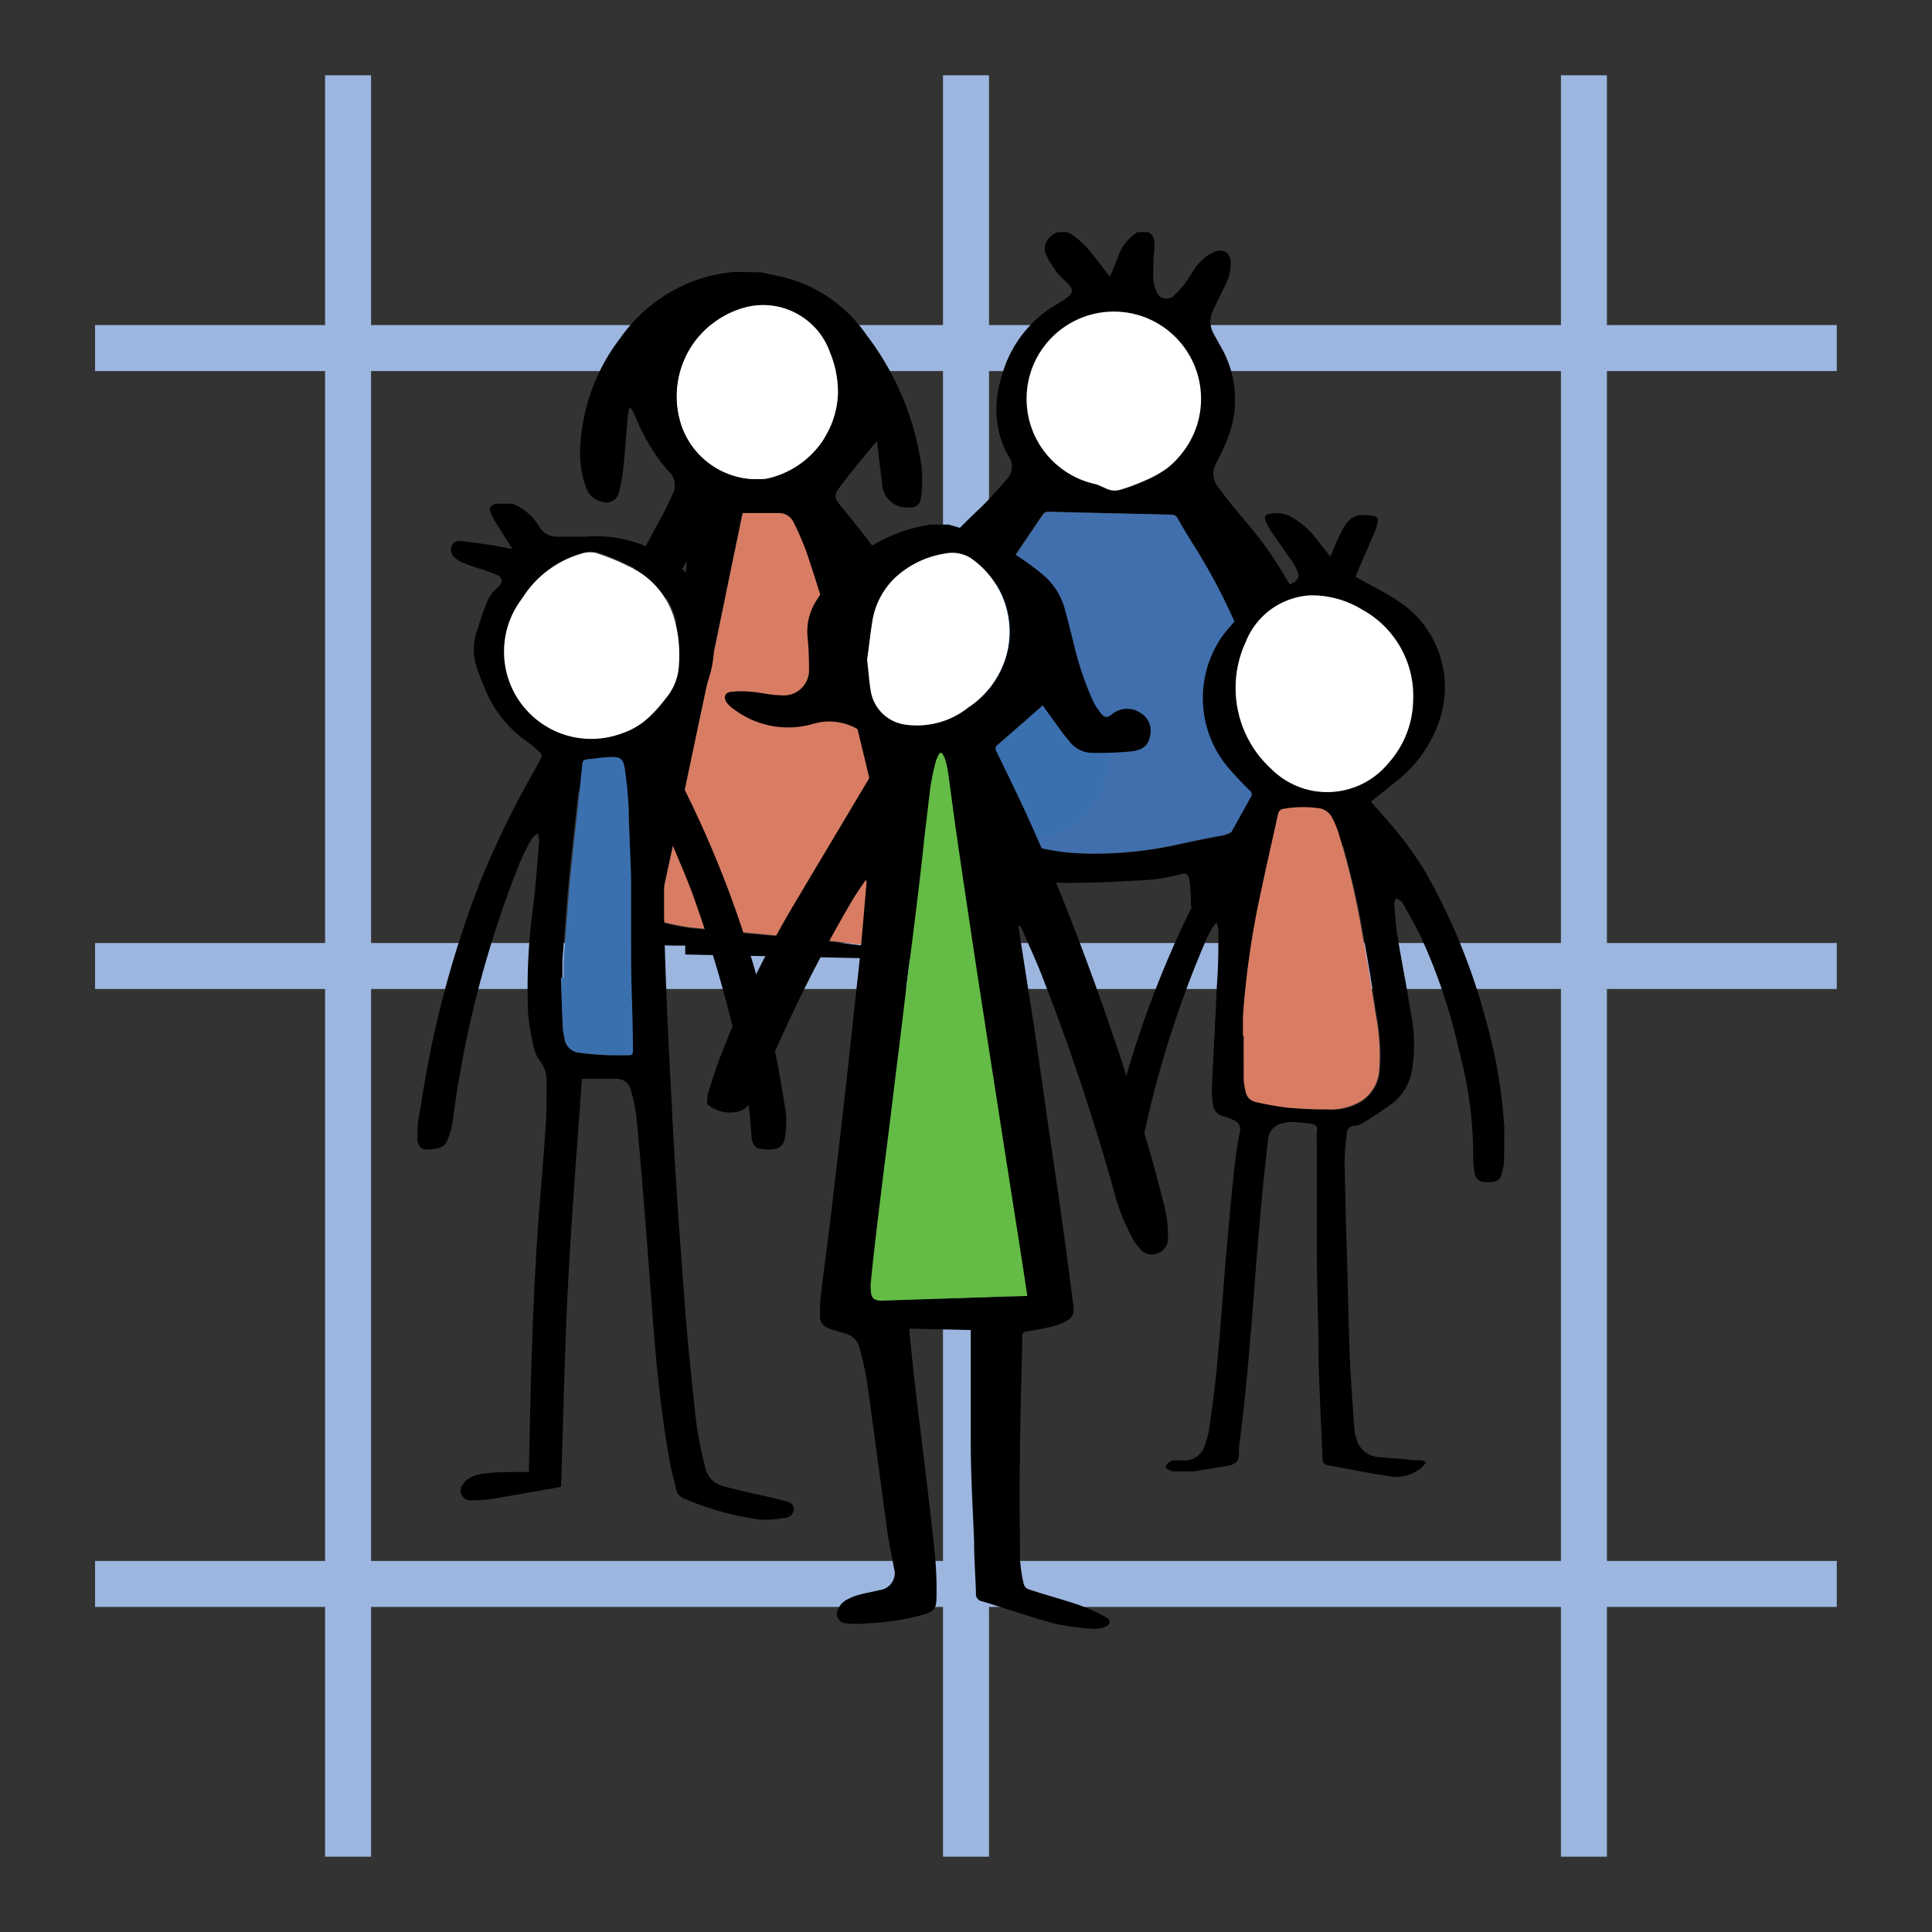 <svg id="Layer_1" data-name="Layer 1" xmlns="http://www.w3.org/2000/svg" xmlns:xlink="http://www.w3.org/1999/xlink" viewBox="0 0 126 126"><rect x="0" y="0" width="126" height="126" fill="#333333" stroke="none"/><defs><style>.cls-1{fill:none;}.cls-2{fill:#9cb6df;}.cls-3{clip-path:url(#clip-path);}.cls-4{fill:#416fad;}.cls-5{fill:#fff;}.cls-6{fill:#d87d64;}.cls-7{fill:#3b70af;}.cls-8{fill:#64bc46;}</style><clipPath id="clip-path"><rect class="cls-1" x="25.69" y="15.14" width="74.61" height="95.72"/></clipPath></defs><rect class="cls-2" x="21.2" y="4.91" width="3" height="116.18"/><rect class="cls-2" x="61.5" y="4.91" width="3" height="116.18"/><rect class="cls-2" x="101.8" y="4.91" width="3" height="116.18"/><rect class="cls-2" x="6.2" y="61.5" width="113.59" height="3"/><rect class="cls-2" x="6.2" y="101.8" width="113.59" height="3"/><rect class="cls-2" x="6.2" y="21.2" width="113.59" height="3"/><g class="cls-3"><path d="M74.27,15.09a3.07,3.07,0,0,0-1.38,1.72c-.15.4-.32.8-.5,1.23l-.17-.2c-.42-.54-.81-1.09-1.26-1.6a5.26,5.26,0,0,0-1.06-.94,1.06,1.06,0,0,0-1.38.13,1,1,0,0,0-.27,1.25A7,7,0,0,0,69,17.85a7.4,7.4,0,0,0,.56.56c.49.5.48.7-.11,1.1-.4.27-.84.51-1.24.8a7.79,7.79,0,0,0-2.92,4.37,6.7,6.7,0,0,0,0,4,5.35,5.35,0,0,0,.49,1.06,1.2,1.2,0,0,1-.08,1.47c-.59.68-1.19,1.37-1.85,2a36.63,36.63,0,0,0-3.78,4.09,30.2,30.2,0,0,0-4.86,9.62,1.07,1.07,0,0,0,0,.25Q55.08,51,55,54.86a1.41,1.41,0,0,0,0,.2.87.87,0,0,0,.89-.6,11,11,0,0,0,.5-1.57c.43-1.9.8-3.81,1.26-5.71.22-.91.57-1.79.87-2.68A2.49,2.49,0,0,1,58.8,44h.1a4.91,4.91,0,0,1,.08.67c0,1.24,0,2.48,0,3.72,0,.77.05,1.54.13,2.31a6.17,6.17,0,0,0,1,2.56c.45.72.91,1.45,1.38,2.16a1,1,0,0,1,.16.7c-.09.87-.16,1.75-.24,2.66l2.55,0,.2-2.08c.53.14,1,.25,1.55.4a16.58,16.58,0,0,0,4.6.47c1.3,0,2.61-.07,3.91-.15A11.79,11.79,0,0,0,77.05,57c.29-.08.43,0,.49.27a8.37,8.37,0,0,1,.12,1.11,6,6,0,0,1,0,.73l2.85.06c.08-.51.15-1,.24-1.53,0-.2.08-.39.13-.59a1.33,1.33,0,0,1,1-1,3.31,3.31,0,0,0,2-2.08,20.22,20.22,0,0,0,1-3.59c.17-.75.35-1.5.56-2.25.06.49.11,1,.18,1.47.2,1.46.41,2.92.62,4.37a1.73,1.73,0,0,0,.14.44,1,1,0,0,0,1.1.75,1.06,1.06,0,0,0,1.05-.77,4,4,0,0,0,.16-1.74,34.81,34.81,0,0,0-6-16.78c-.77-1.12-1.7-2.12-2.55-3.18-.26-.33-.51-.68-.75-1a1.37,1.37,0,0,1-.08-1.47,15.8,15.8,0,0,0,.83-1.83,6.87,6.87,0,0,0-.55-5.83c-.16-.29-.33-.58-.48-.87a1.6,1.6,0,0,1,0-1.43c.22-.48.46-1,.69-1.44a3.54,3.54,0,0,0,.47-1.65c0-.68-.47-1-1.1-.73a3,3,0,0,0-1.25,1.08c-.2.27-.35.57-.55.83a4.92,4.92,0,0,1-.79.91.69.69,0,0,1-1.18-.33,2.35,2.35,0,0,1-.19-.91c0-.58,0-1.17.07-1.75a2.63,2.63,0,0,0,0-.49.73.73,0,0,0-.45-.67Zm8,33.45a13,13,0,0,1-.4,2.88,7.21,7.21,0,0,1-.77,2.09,2,2,0,0,1-1.39,1c-.86.15-1.71.33-2.56.51a25.38,25.38,0,0,1-6.26.66,14.29,14.29,0,0,1-4.8-.91,6.78,6.78,0,0,1-4.54-6.14A11.41,11.41,0,0,1,62,44.27a23.16,23.16,0,0,1,2.69-5.77c1.07-1.69,2.21-3.33,3.33-5a.46.46,0,0,1,.35-.13l8,.19a.41.41,0,0,1,.39.23c.33.57.67,1.13,1,1.68a37.79,37.79,0,0,1,3,5.74A18.24,18.24,0,0,1,82.23,48.54ZM77.78,26.81c0,.23,0,.6-.1,1a4,4,0,0,1-1.62,2.8,11.48,11.48,0,0,1-3,1.36,1.28,1.28,0,0,1-.94-.1c-.67-.3-1.35-.6-2-.95a3.75,3.75,0,0,1-1.95-2.52,8.89,8.89,0,0,1-.21-1.55,6.23,6.23,0,0,1,.88-3.91,4.22,4.22,0,0,1,3.4-2.08,4.53,4.53,0,0,1,2.67.75A5.57,5.57,0,0,1,77.78,26.81ZM59.41,42.67c-.11-.6.6-1.9,1-1.9A2.42,2.42,0,0,1,59.41,42.67Z"/><path class="cls-4" d="M82.23,48.54a18.24,18.24,0,0,0-1.43-7.32,37.79,37.79,0,0,0-3-5.74c-.34-.55-.68-1.11-1-1.68a.41.41,0,0,0-.39-.23l-8-.19a.46.46,0,0,0-.35.13c-1.12,1.66-2.26,3.3-3.33,5A23.16,23.16,0,0,0,62,44.27a11.41,11.41,0,0,0-.52,4.34,6.78,6.78,0,0,0,4.54,6.14,14.29,14.29,0,0,0,4.8.91A25.38,25.38,0,0,0,77.11,55c.85-.18,1.7-.36,2.56-.51a2,2,0,0,0,1.39-1,7.21,7.21,0,0,0,.77-2.09A13,13,0,0,0,82.23,48.54Z"/><path class="cls-5" d="M77.78,26.81a5.57,5.57,0,0,0-2.89-5.23,4.53,4.53,0,0,0-2.67-.75,4.22,4.22,0,0,0-3.4,2.08,6.23,6.23,0,0,0-.88,3.91,8.89,8.89,0,0,0,.21,1.55,3.75,3.75,0,0,0,1.95,2.52c.64.35,1.32.65,2,.95a1.28,1.28,0,0,0,.94.1,11.48,11.48,0,0,0,3-1.36,4,4,0,0,0,1.62-2.8C77.74,27.41,77.76,27,77.78,26.81Z"/><path class="cls-5" d="M59.41,42.67a2.42,2.42,0,0,0,1-1.9C60,40.77,59.3,42.07,59.41,42.67Z"/><ellipse class="cls-5" cx="48.96" cy="26.28" rx="5.69" ry="5.24" transform="translate(21.69 74.7) rotate(-88.83)"/><path d="M49.61,17.76l1.53.33a9.29,9.29,0,0,1,5.38,3.77A18.21,18.21,0,0,1,60,29.8a8,8,0,0,1,.06,2.68.65.65,0,0,1-.77.61,1.6,1.6,0,0,1-1.76-1.6c-.12-.8-.2-1.6-.3-2.4,0-.08,0-.17-.05-.32-.53.63-1,1.21-1.49,1.8-.33.42-.66.85-1,1.3s-.2.71.15,1.14c.82,1,1.64,2,2.41,3.1,2.19,3,4.33,6.09,6.54,9.11,1.1,1.52,2.32,3,3.47,4.45a4.63,4.63,0,0,1,.58,1c.17.4,0,.6-.43.5a3.94,3.94,0,0,1-1.83-1,33,33,0,0,1-4-4.66c-1.56-2.12-3.05-4.31-4.58-6.47-.35-.49-.73-1-1.1-1.46l-.12.06c.11.46.19.92.31,1.38C57,42.41,58,45.79,58.8,49.2c.89,3.78,1.65,7.6,2.46,11.4.13.65.21,1.3.31,2l-16.88-.35v-.58h-.44c-.8,0-1.61-.05-2.41-.11a1.26,1.26,0,0,1-1.31-1.36,14.66,14.66,0,0,1,.38-3.56c.77-3.93,1.58-7.85,2.37-11.77q.66-3.34,1.31-6.69c.1-.52.16-1,.21-1.59-.06.1-.13.2-.19.31a73.94,73.94,0,0,0-4.76,10c-.68,1.64-1.45,3.24-2.18,4.86a1.68,1.68,0,0,1-1.29,1l.09-4.57a2.29,2.29,0,0,0,.16-.31,104.23,104.23,0,0,1,6.42-14c.31-.54.57-1.12.83-1.68a1.22,1.22,0,0,0-.26-1.45c-.22-.25-.44-.51-.64-.78a13.12,13.12,0,0,1-1.55-2.82,4.52,4.52,0,0,0-.28-.53l-.11,0a5.12,5.12,0,0,0-.1.54c-.1,1.12-.17,2.24-.29,3.35a10.07,10.07,0,0,1-.3,1.64.8.8,0,0,1-1,.59,1.41,1.41,0,0,1-1.15-1,6.93,6.93,0,0,1-.37-2,12.64,12.64,0,0,1,2.63-7.7A10.26,10.26,0,0,1,46.28,18c.5-.12,1-.18,1.51-.27ZM58.92,62a2.14,2.14,0,0,0,0-.44c-.12-.73-.23-1.45-.38-2.17-.57-2.7-1.13-5.41-1.76-8.09-1.2-5.12-2.51-10.2-4.19-15.18a18.53,18.53,0,0,0-.86-2,1.06,1.06,0,0,0-.94-.61c-.79,0-1.57,0-2.38,0-.09.4-.17.8-.25,1.21q-1,4.8-2,9.62c-.66,3.15-1.31,6.3-2,9.45-.4,1.92-.83,3.84-1.24,5.77a.49.49,0,0,0,.39.64,15.9,15.9,0,0,0,1.67.33c2.51.25,5,.46,7.52.71,1.36.13,2.71.3,4.07.47C57.36,61.78,58.12,61.91,58.92,62ZM54.65,25.66A6.75,6.75,0,0,0,54.13,23a4.62,4.62,0,0,0-5.34-3,6,6,0,0,0-4.33,7.8A5.2,5.2,0,0,0,50,31.21,5.89,5.89,0,0,0,54.65,25.66Z"/><path class="cls-6" d="M58.92,62c-.8-.12-1.56-.25-2.32-.34-1.36-.17-2.71-.34-4.07-.47-2.5-.25-5-.46-7.52-.71a15.9,15.9,0,0,1-1.67-.33.49.49,0,0,1-.39-.64c.41-1.93.84-3.85,1.24-5.77.67-3.15,1.32-6.3,2-9.45s1.32-6.42,2-9.62c.08-.41.16-.81.25-1.21.81,0,1.59,0,2.38,0a1.06,1.06,0,0,1,.94.61,18.53,18.53,0,0,1,.86,2c1.68,5,3,10.06,4.19,15.18.63,2.68,1.19,5.39,1.76,8.09.15.72.26,1.44.38,2.17A2.14,2.14,0,0,1,58.92,62Z"/><path class="cls-5" d="M54.65,25.66A5.89,5.89,0,0,1,50,31.21a5.2,5.2,0,0,1-5.52-3.41A6,6,0,0,1,48.79,20a4.62,4.62,0,0,1,5.34,3A6.75,6.75,0,0,1,54.65,25.66Z"/><path d="M98.11,73.57,98,72.24a33.47,33.47,0,0,0-1.16-5.95,40.52,40.52,0,0,0-3.94-9.53,24.26,24.26,0,0,0-2.82-3.7l-.67-.78L91,51A8.37,8.37,0,0,0,94,46.57a6.7,6.7,0,0,0-2.89-7.42c-.78-.52-1.63-.93-2.45-1.39l-.26-.14c.06-.14.11-.28.16-.41.37-.83.73-1.67,1.09-2.51a3.82,3.82,0,0,0,.19-.6c.06-.26,0-.42-.29-.46-.8-.11-1.32-.14-1.85.65a12.37,12.37,0,0,0-.76,1.6c-.06.12-.1.25-.17.42l-1-1.27a5.65,5.65,0,0,0-1.5-1.3,2,2,0,0,0-1.48-.22c-.27,0-.35.18-.26.43a4.68,4.68,0,0,0,.37.7c.46.68.94,1.35,1.4,2a2.92,2.92,0,0,1,.31.61.5.5,0,0,1-.24.72c-.35.19-.72.33-1.09.49a2.31,2.31,0,0,0-.28.1,10.89,10.89,0,0,0-3.34,3,7.05,7.05,0,0,0,.65,8.73c.38.43.78.85,1.19,1.25a.31.31,0,0,1,.06.46c-1.1,2-2.23,4-3.26,6a67.28,67.28,0,0,0-5.11,13.1,16,16,0,0,0-.66,4.23,4.44,4.44,0,0,0,0,.63.61.61,0,0,0,1,.45,1.44,1.44,0,0,0,.49-.63,17.4,17.4,0,0,0,.65-2.09,68.62,68.62,0,0,1,4-12.43c.12-.27.27-.53.41-.78a1.37,1.37,0,0,1,.22-.27h.07a2.39,2.39,0,0,1,.09.45c0,1.21,0,2.41-.1,3.62-.1,2.27-.23,4.55-.33,6.82a5.84,5.84,0,0,0,.08.93.86.86,0,0,0,.68.76,4.08,4.08,0,0,1,.69.26.65.65,0,0,1,.36.84c-.13.7-.24,1.41-.32,2.11-.17,1.58-.32,3.17-.46,4.75-.12,1.3-.22,2.6-.32,3.91-.14,1.68-.26,3.37-.43,5-.12,1.22-.3,2.43-.47,3.64a6.24,6.24,0,0,1-.26.94,1.39,1.39,0,0,1-1.44,1,4.46,4.46,0,0,0-.63,0,.61.61,0,0,0-.29.14c-.09.08-.2.2-.19.3s.18.14.28.2a.56.56,0,0,0,.18.07l1.37,0,.26-.05c.63-.1,1.26-.19,1.88-.3s.82-.32.8-.87a2.51,2.51,0,0,1,0-.27c.14-1.21.3-2.43.42-3.65.15-1.52.28-3.05.41-4.58s.21-2.77.32-4.16c.13-1.55.26-3.09.41-4.64.1-1,.23-2.09.34-3.13a1.15,1.15,0,0,1,1-1.06,2,2,0,0,1,.48-.08,12.64,12.64,0,0,1,1.38.13c.31.05.37.21.32.52a4.62,4.62,0,0,0,0,.65c0,2.36,0,4.72,0,7.08S86,86.58,86,89c.06,2,.17,4.09.25,6.13,0,.25.09.38.35.43,1.3.23,2.61.51,3.92.7a2.55,2.55,0,0,0,2.29-.64,1.44,1.44,0,0,0,.18-.25.79.79,0,0,0-.28-.13c-.33,0-.67,0-1-.07-.61-.05-1.22-.08-1.82-.15a1.58,1.58,0,0,1-1.44-1.24,2.4,2.4,0,0,1-.12-.53c-.1-1.5-.22-3-.29-4.51-.08-2-.12-4-.17-5.92-.07-2.34-.14-4.68-.18-7a15.68,15.68,0,0,1,.15-1.93.49.49,0,0,1,.51-.47,1.15,1.15,0,0,0,.56-.2,23.4,23.4,0,0,0,2-1.34,3.52,3.52,0,0,0,1.18-2.11A10.39,10.39,0,0,0,92,66c-.26-1.68-.6-3.34-.87-5-.11-.7-.15-1.4-.2-2.1,0-.1.08-.21.12-.32a1.38,1.38,0,0,1,.29.17,1.14,1.14,0,0,1,.23.3c.37.69.77,1.37,1.11,2.08a37,37,0,0,1,2.48,7.4,26.73,26.73,0,0,1,.92,7.06,4.5,4.5,0,0,0,.09.9.67.67,0,0,0,.71.6,1.69,1.69,0,0,0,.32,0,.68.68,0,0,0,.75-.58c.06-.2.09-.41.14-.61Zm-17-6h0c0-.41,0-.82,0-1.23a56.17,56.17,0,0,1,1-7.32c.41-2,.86-4,1.3-5.93a.45.45,0,0,1,.24-.28A7.36,7.36,0,0,1,86,52.74a1.16,1.16,0,0,1,.93.61,7.19,7.19,0,0,1,.39.9,50.86,50.86,0,0,1,1.56,6.56c.33,1.81.63,3.64.91,5.46A13.82,13.82,0,0,1,90,69.79a2.65,2.65,0,0,1-1.1,2,3.84,3.84,0,0,1-2.39.59A24.43,24.43,0,0,1,84,72.23a19.77,19.77,0,0,1-2-.36.84.84,0,0,1-.66-.7,4.29,4.29,0,0,1-.12-.8C81.11,69.44,81.11,68.5,81.11,67.57Zm4.31-28.74a6.3,6.3,0,0,1,3.42.93,6.41,6.41,0,0,1,3.32,5.92,6.27,6.27,0,0,1-1.63,4.11,5.16,5.16,0,0,1-7.61.37,7.16,7.16,0,0,1-1.69-8.26A4.81,4.81,0,0,1,85.42,38.83Z"/><path class="cls-6" d="M81.11,67.57c0,.93,0,1.87,0,2.8a4.29,4.29,0,0,0,.12.8.84.84,0,0,0,.66.7,19.77,19.77,0,0,0,2,.36,24.43,24.43,0,0,0,2.57.11,3.84,3.84,0,0,0,2.39-.59,2.65,2.65,0,0,0,1.1-2,13.82,13.82,0,0,0-.22-3.52c-.28-1.82-.58-3.65-.91-5.46a50.86,50.86,0,0,0-1.56-6.56,7.19,7.19,0,0,0-.39-.9,1.16,1.16,0,0,0-.93-.61,7.36,7.36,0,0,0-2.34.07.45.45,0,0,0-.24.28c-.44,2-.89,3.95-1.3,5.93a56.17,56.17,0,0,0-1,7.32c0,.41,0,.82,0,1.23Z"/><path class="cls-5" d="M85.42,38.83a4.81,4.81,0,0,0-4.19,3.07,7.16,7.16,0,0,0,1.69,8.26,5.16,5.16,0,0,0,7.61-.37,6.27,6.27,0,0,0,1.63-4.11,6.41,6.41,0,0,0-3.32-5.92A6.3,6.3,0,0,0,85.42,38.83Z"/><ellipse class="cls-7" cx="67.14" cy="49" rx="5.69" ry="5.24" transform="translate(16.78 115.12) rotate(-88.83)"/><path d="M27.22,74.46c.12.28.26.54.63.51s1.07,0,1.31-.57A5,5,0,0,0,29.54,73a69.42,69.42,0,0,1,4.28-16.54,14.65,14.65,0,0,1,.87-1.78,1.5,1.5,0,0,1,.38-.32,1.62,1.62,0,0,1,.09.47c-.1,1.31-.2,2.62-.34,3.93a40,40,0,0,0-.38,7.33,16.36,16.36,0,0,0,.39,2.29,2.19,2.19,0,0,0,.38.8,2.11,2.11,0,0,1,.44,1.31c0,1.15,0,2.31-.1,3.46-.12,1.86-.29,3.71-.43,5.57-.39,5.42-.52,10.85-.62,16.27a1.7,1.7,0,0,1,0,.21H34c-.86,0-1.72,0-2.58.12a2.31,2.31,0,0,0-.83.3,1,1,0,0,0-.39.37.64.64,0,0,0,.56,1.06,8.89,8.89,0,0,0,1.54-.13c1.38-.23,2.75-.48,4.13-.72l.16-.05c.15-4.44.23-8.87.46-13.29s.59-8.84.9-13.3l.86,0,1.32,0a.93.93,0,0,1,1,.7A9.77,9.77,0,0,1,41.52,73c.22,2.26.4,4.51.58,6.77.2,2.52.37,5,.58,7.55.22,2.67.52,5.33,1,8,.11.61.27,1.21.42,1.81a.83.83,0,0,0,.57.63,19.52,19.52,0,0,0,4.85,1.34A6.34,6.34,0,0,0,51.09,99c.32,0,.66-.19.68-.56s-.33-.49-.61-.56c-.74-.2-1.49-.35-2.23-.52-.58-.14-1.16-.27-1.73-.43A1.55,1.55,0,0,1,46,95.72a25.53,25.53,0,0,1-.58-2.84C45.21,91,45,89,44.83,87.13s-.29-3.7-.43-5.55-.26-3.77-.38-5.66c-.1-1.62-.18-3.24-.26-4.86-.1-1.84-.2-3.68-.27-5.52s-.15-3.86-.18-5.79c0-1.53,0-3.06,0-4.59a4.73,4.73,0,0,1,.1-.73h.08a3,3,0,0,1,.28.45c.55,1.35,1.16,2.69,1.63,4.08a84.43,84.43,0,0,1,3.25,12A28.72,28.72,0,0,1,49,73.92c0,.59.18.94.58,1a2.85,2.85,0,0,0,1.05,0,.81.81,0,0,0,.55-.71,5.65,5.65,0,0,0,0-2.09,70,70,0,0,0-6.59-20.74c-.41-.86-.81-1.72-1.23-2.57a.35.35,0,0,1,.06-.43c.61-.71,1.24-1.4,1.78-2.15a6.86,6.86,0,0,0,1.36-3.92A6.64,6.64,0,0,0,42.89,36,8.28,8.28,0,0,0,38.25,35c-.66,0-1.32,0-2,0a1.29,1.29,0,0,1-1.09-.66,3.45,3.45,0,0,0-1.75-1.49l-1.1,0c-.41.19-.45.29-.25.73.06.13.13.26.2.38.33.53.66,1.06,1,1.59a1.52,1.52,0,0,1,.14.26c-.57-.11-1.1-.22-1.63-.3s-1.15-.16-1.73-.22a.5.5,0,0,0-.56.27.64.64,0,0,0,.1.73,1.82,1.82,0,0,0,.51.36A8.16,8.16,0,0,0,31,37a13.24,13.24,0,0,1,1.38.48c.45.21.43.52.06.85a2.5,2.5,0,0,0-.61.77A17.41,17.41,0,0,0,31.16,41,3.78,3.78,0,0,0,31,43.22a12.4,12.4,0,0,0,.62,1.67,7.7,7.7,0,0,0,2.84,3.54,5.81,5.81,0,0,1,.76.65.3.3,0,0,1,.05.41c-.14.24-.26.48-.39.71a61.75,61.75,0,0,0-3.51,7.17A67.92,67.92,0,0,0,27.5,71.78c-.08.51-.17,1-.26,1.52ZM39,48c-.39,0-.78-.06-1.16-.13a5.1,5.1,0,0,1-2.72-1.33,6.05,6.05,0,0,1-1.82-4.33,5.94,5.94,0,0,1,1-3.5,6.73,6.73,0,0,1,3.63-2.63,1.85,1.85,0,0,1,1-.07,14.82,14.82,0,0,1,2.11.86,5.43,5.43,0,0,1,3,3.41,8.55,8.55,0,0,1,.31,3,3.59,3.59,0,0,1-.69,2,9.8,9.8,0,0,1-1.08,1.23A4.35,4.35,0,0,1,39,48ZM36.6,63.77h.08c0-.38,0-.75,0-1.13.11-1.47.22-2.94.34-4.41.07-.84.16-1.68.25-2.52.13-1.22.27-2.44.4-3.66L37.91,50c0-.26.12-.45.43-.48s.91-.09,1.36-.13c.69-.05.92.08,1,.75A26.37,26.37,0,0,1,41,52.78c.07,1.65.1,3.3.13,4.95s0,3.33,0,5c0,1.94.07,3.87.12,5.81,0,.2-.06.28-.27.28-.39,0-.78,0-1.18,0-.67,0-1.35-.07-2-.16a1.07,1.07,0,0,1-1-.91,5.19,5.19,0,0,1-.12-.79C36.66,65.9,36.63,64.83,36.6,63.77Z"/><path class="cls-5" d="M39,48a4.35,4.35,0,0,0,3.51-1.44,9.8,9.8,0,0,0,1.08-1.23,3.59,3.59,0,0,0,.69-2,8.55,8.55,0,0,0-.31-3,5.43,5.43,0,0,0-3-3.41,14.82,14.82,0,0,0-2.11-.86,1.85,1.85,0,0,0-1,.07,6.73,6.73,0,0,0-3.63,2.63,5.94,5.94,0,0,0-1,3.5,6.05,6.05,0,0,0,1.82,4.33,5.1,5.1,0,0,0,2.72,1.33C38.22,48,38.61,48,39,48Z"/><path class="cls-7" d="M36.6,63.77c0,1.06.06,2.13.11,3.19a5.19,5.19,0,0,0,.12.79,1.07,1.07,0,0,0,1,.91c.67.09,1.35.13,2,.16.4,0,.79,0,1.18,0,.21,0,.27-.08.27-.28,0-1.94-.1-3.87-.12-5.81,0-1.66,0-3.33,0-5S41,54.43,41,52.78a26.37,26.37,0,0,0-.25-2.65c-.1-.67-.33-.8-1-.75-.45,0-.91.1-1.36.13s-.4.22-.43.48l-.21,2.06c-.13,1.22-.27,2.44-.4,3.66-.09.84-.18,1.68-.25,2.52-.12,1.47-.23,2.94-.34,4.41,0,.38,0,.75,0,1.13Z"/><path d="M46.11,72a2.29,2.29,0,0,0,1.91.52,1.25,1.25,0,0,0,.92-.65,16.91,16.91,0,0,0,1-1.89,94.46,94.46,0,0,1,5.66-11.29c.25-.43.55-.84.83-1.26l.08,0a1.62,1.62,0,0,1,0,.2c-.12,1.34-.23,2.67-.35,4s-.26,2.45-.39,3.67l-.45,4.16c-.14,1.28-.29,2.56-.43,3.85l-.45,3.79c-.13,1.18-.27,2.35-.42,3.52s-.34,2.6-.49,3.9a10.8,10.8,0,0,0-.06,1.27.83.83,0,0,0,.6.85c.32.12.64.21,1,.31a1.3,1.3,0,0,1,1,1,20.72,20.72,0,0,1,.5,2.34c.45,3.22.87,6.44,1.31,9.65.11.77.29,1.52.41,2.29a1.11,1.11,0,0,1-.92,1.47c-.44.12-.91.18-1.35.31a3.49,3.49,0,0,0-.93.4,1.19,1.19,0,0,0-.44.57.61.61,0,0,0,.53.89,7.37,7.37,0,0,0,1.41,0,16.82,16.82,0,0,0,3.38-.5c1-.28,1.11-.37,1.11-1.42a25,25,0,0,0-.11-2.6c-.19-1.87-.42-3.74-.64-5.61s-.44-3.53-.64-5.3c-.14-1.19-.26-2.39-.38-3.58a1.46,1.46,0,0,1,0-.21l4,.09c0,.11,0,.22,0,.32,0,2.31,0,4.62,0,6.93s.14,4.42.22,6.62c0,1.1.09,2.2.12,3.3a.47.47,0,0,0,.39.52c1.55.47,3.07,1,4.64,1.43a16.21,16.21,0,0,0,2.62.37,1.8,1.8,0,0,0,.75-.13c.37-.12.42-.44.09-.62a11.6,11.6,0,0,0-1.76-.8c-1-.35-2.13-.64-3.2-1a.53.53,0,0,1-.43-.44,10.56,10.56,0,0,1-.23-1.58c0-2.15-.06-4.29,0-6.43,0-2.69.11-5.38.15-8.07,0-.21.06-.3.29-.33.51-.07,1-.17,1.54-.29a3.85,3.85,0,0,0,.81-.27c.65-.3.77-.49.68-1.2-.19-1.52-.39-3-.6-4.55-.27-2-.56-3.93-.85-5.89l-1-7c-.36-2.35-.73-4.7-1.09-7a.62.62,0,0,1,0-.31,2.54,2.54,0,0,1,.23.34c.42,1,.87,1.93,1.25,2.92a147.9,147.9,0,0,1,4.71,14.07,13,13,0,0,0,1.26,3.18,3,3,0,0,0,.46.62.94.94,0,0,0,1.12.29,1,1,0,0,0,.69-1,7.88,7.88,0,0,0-.31-2.37c-.84-3.41-1.91-6.74-3-10.05-1.69-5-3.52-9.9-5.68-14.7-.7-1.55-1.45-3.08-2.2-4.62a.31.31,0,0,1,.1-.44c.94-.81,1.88-1.64,2.81-2.46L68,46,68.72,47c.32.44.63.89,1,1.32a1.9,1.9,0,0,0,1.53.78A22.49,22.49,0,0,0,73.81,49c.79-.1,1.11-.44,1.21-1.08a1.36,1.36,0,0,0-.66-1.44,1.56,1.56,0,0,0-1.79.06l-.09.07c-.24.19-.4.21-.6,0a4,4,0,0,1-.57-.84A19.6,19.6,0,0,1,70,41.86c-.18-.67-.34-1.36-.52-2A4.42,4.42,0,0,0,68,37.47a17.22,17.22,0,0,0-5.55-3.09l-.58-.17-1.21,0-.67.13a10.67,10.67,0,0,0-6.78,4.88,3.73,3.73,0,0,0-.54,2.36,19.89,19.89,0,0,1,.09,2,1.65,1.65,0,0,1-1.87,1.76c-.62,0-1.24-.17-1.86-.22a6.27,6.27,0,0,0-1.37,0c-.41.06-.5.4-.24.73a1.56,1.56,0,0,0,.4.37,5.85,5.85,0,0,0,5.17,1,3.69,3.69,0,0,1,2.92.32c.63.33,1.25.67,1.87,1a1.53,1.53,0,0,1,.16.11c0,.06-.06.11-.09.15-2,3.36-4,6.71-6,10.07a64.57,64.57,0,0,0-5,10.39c-.26.7-.47,1.41-.7,2.12ZM61.29,49.1h.1a2,2,0,0,1,.2.38,6.59,6.59,0,0,1,.2.88c.18,1.24.33,2.49.51,3.73.29,2,.6,4.07.9,6.1q.49,3.28,1,6.56c.38,2.47.77,4.94,1.15,7.41l1.11,7.08c.17,1.08.33,2.16.5,3.27l-2.06.06-7.25.24c-.69,0-.87-.13-.87-.84a2.44,2.44,0,0,1,0-.27c.08-.82.17-1.64.26-2.45.2-1.72.41-3.43.62-5.14q.39-3.11.77-6.21c.24-1.88.46-3.76.69-5.64.26-2.09.53-4.19.78-6.29s.49-4.39.76-6.57A15.35,15.35,0,0,1,61,49.62,2.76,2.76,0,0,1,61.29,49.1ZM56.55,43c.12-.83.2-1.63.35-2.41a5,5,0,0,1,1.48-2.91,6.21,6.21,0,0,1,3.28-1.59,2.29,2.29,0,0,1,1.63.27,5.84,5.84,0,0,1,2.45,6,6,6,0,0,1-2.59,3.78,5.34,5.34,0,0,1-4,1.12,2.65,2.65,0,0,1-2.33-2.13C56.68,44.46,56.63,43.73,56.55,43Z"/><path class="cls-8" d="M61.29,49.1a2.76,2.76,0,0,0-.25.52,15.35,15.35,0,0,0-.37,1.79c-.27,2.18-.5,4.38-.76,6.57s-.52,4.2-.78,6.29c-.23,1.88-.45,3.76-.69,5.64q-.37,3.11-.77,6.21c-.21,1.71-.42,3.42-.62,5.14-.09.81-.18,1.63-.26,2.45a2.44,2.44,0,0,0,0,.27c0,.71.18.87.87.84l7.25-.24L67,84.52c-.17-1.11-.33-2.19-.5-3.27l-1.11-7.08c-.38-2.47-.77-4.94-1.15-7.41q-.51-3.27-1-6.56c-.3-2-.61-4.06-.9-6.1-.18-1.24-.33-2.49-.51-3.73a6.59,6.59,0,0,0-.2-.88,2,2,0,0,0-.2-.38Z"/><path class="cls-5" d="M56.55,43c.08.7.13,1.43.25,2.14a2.65,2.65,0,0,0,2.33,2.13,5.34,5.34,0,0,0,4-1.12,6,6,0,0,0,2.59-3.78,5.84,5.84,0,0,0-2.45-6,2.29,2.29,0,0,0-1.63-.27,6.21,6.21,0,0,0-3.28,1.59,5,5,0,0,0-1.48,2.91C56.75,41.4,56.67,42.2,56.55,43Z"/><circle class="cls-5" cx="72.64" cy="26.01" r="5.69"/><circle class="cls-5" cx="38.56" cy="42.5" r="5.69"/></g></svg>